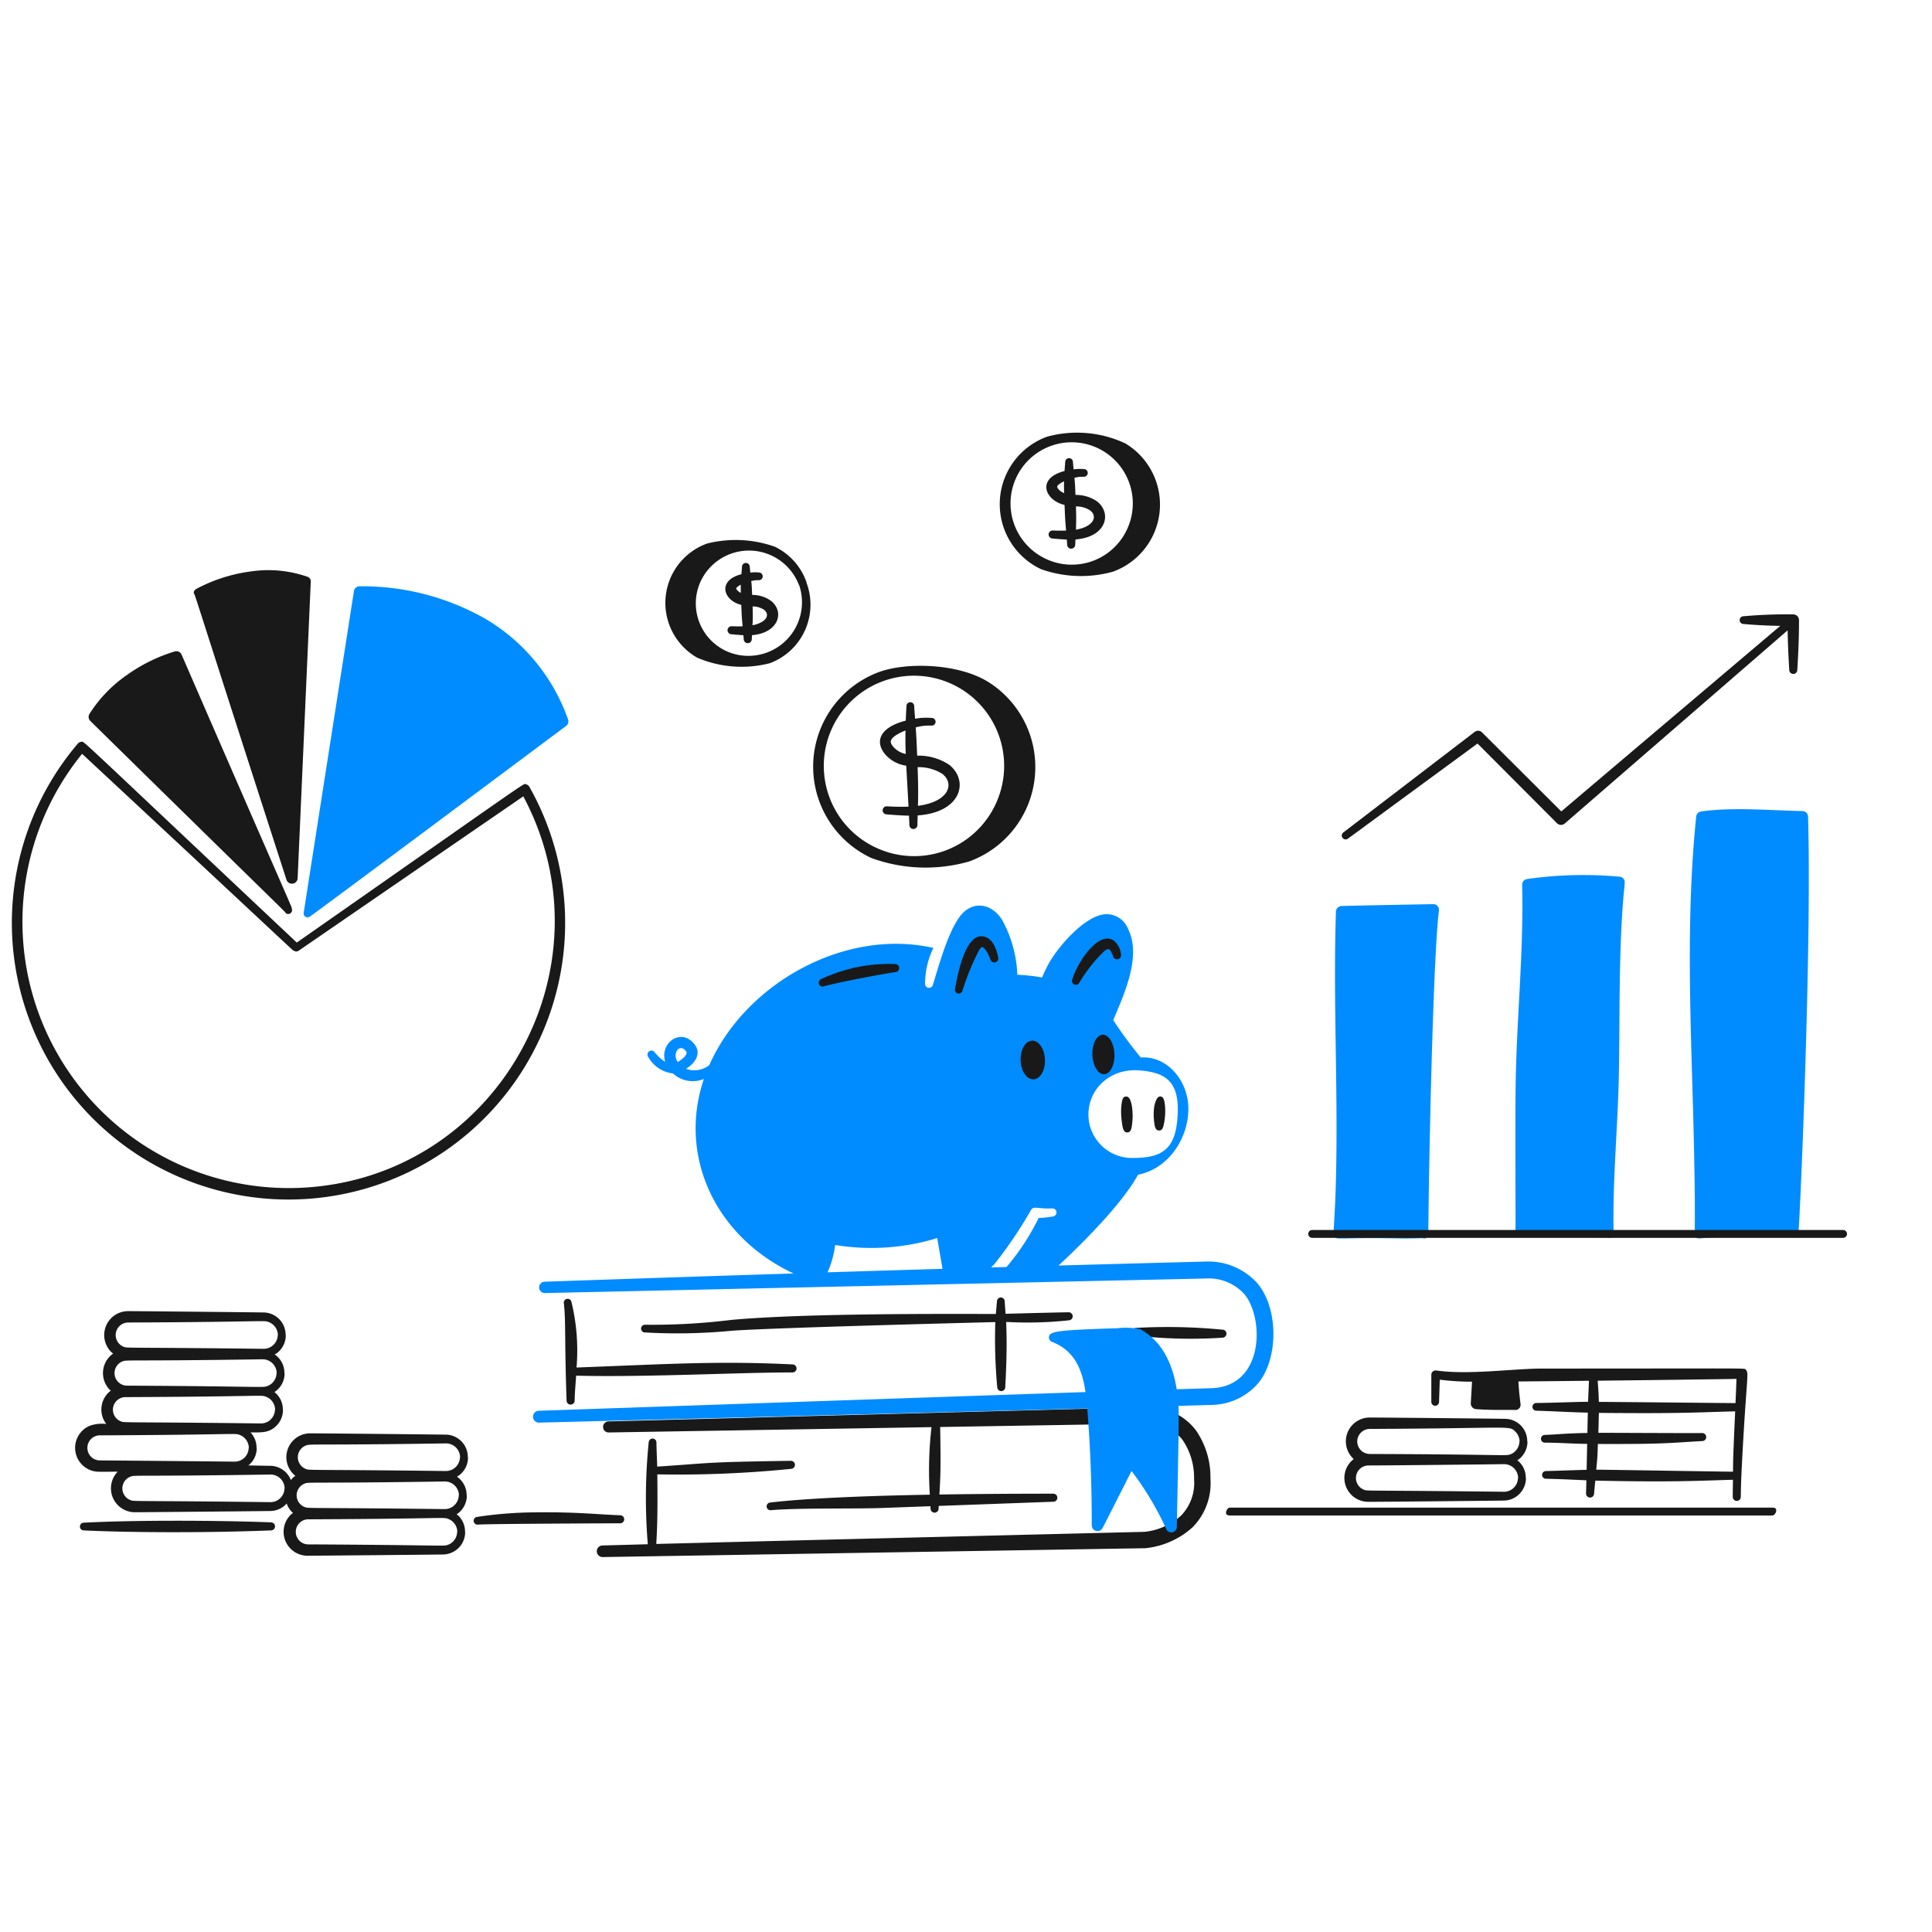 <?xml version="1.0" encoding="UTF-8"?> <svg xmlns="http://www.w3.org/2000/svg" viewBox="0 0 200 200" height="400" width="400"><path d="M117.579,138.26a49.566,49.566,0,0,0,8.97.217.416.416,0,0,0-.005-.832,59.4,59.4,0,0,0-8.96-.182A.4.4,0,0,0,117.579,138.26Z" fill="#191919"></path><path d="M148.37,93.6c-1.9.029-8.238.15-9.5.189a.592.592,0,0,0-.573.572c-.254,7.75.078,15.285.059,23.068-.016,7.015-.28,8.9-.3,10.294a.476.476,0,0,0,.457.481c.325.01.648.008.972,0,4.069-.106,5.489.081,7.773-.037a.417.417,0,0,0,.6-.371c.04-6.776.485-28.688,1.1-33.54A.583.583,0,0,0,148.37,93.6Z" fill="#008cff"></path><path d="M168.054,90.953a.579.579,0,0,0-.411-.2A41.339,41.339,0,0,0,158.06,91a.593.593,0,0,0-.488.6c.164,6.585-.514,13.309-.657,19.833-.093,4.262,0,14.921-.036,15.982-.028.874,1.924.569,3.378.611.847.025,4.957.061,6.163.07a.417.417,0,0,0,.624-.372c-.139-5.454.453-11.162.546-16.821.064-3.92.035-7.83.142-11.739C167.946,91.34,168.424,91.383,168.054,90.953Z" fill="#008cff"></path><path d="M187.169,84.527a.585.585,0,0,0-.574-.566c-3.354-.063-7.174-.426-10.5.042a.592.592,0,0,0-.506.526c-.957,9.375-.669,18.67-.388,28.112.485,16.254.052,15.11.371,15.426.431.427.039-.317,10.176.02v.017a.406.406,0,0,0,.414-.4C186.265,127.707,187.579,98.319,187.169,84.527Z" fill="#008cff"></path><path d="M186.232,64.193a.591.591,0,0,0-.592-.591,49.917,49.917,0,0,0-5.152.193.4.4,0,0,0,0,.8c1.439.13,2.733.181,3.809.193-4.449,3.767-21.4,18.125-22.671,19.211l-8.212-8.186a.574.574,0,0,0-.749-.053L139.031,86.2a.4.4,0,0,0,.478.637s12.783-9.378,13.443-9.867l8.224,8.25a.594.594,0,0,0,.805.031l23.075-20c.017,1.307.087,2.8.168,4.1a.416.416,0,0,0,.832,0C186.158,67.717,186.241,65.826,186.232,64.193Z" fill="#191919"></path><path d="M135.838,128.142h54.955a.407.407,0,1,0,0-.814H135.838a.407.407,0,0,0,0,.814Z" fill="#191919"></path><path d="M98.286,79.188a5.712,5.712,0,0,0-3.342-.963c-.08-1.974-.094-2.145-.152-2.925a5.121,5.121,0,0,1,1.63-.183.4.4,0,0,0,.137-.784,6.385,6.385,0,0,0-1.83.07c-.033-.436-.069-.873-.093-1.31a.4.4,0,0,0-.8,0c-.026.5-.052,1-.073,1.506-2.889.748-3.245,2.351-1.965,3.667a3.553,3.553,0,0,0,2.017,1c.064,1.2.163,2.888.235,4.236-.76.033-1.523.008-2.236-.032a.416.416,0,0,0-.056.831c.746.059,1.543.127,2.341.136.02.409.034.747.039.965a.416.416,0,0,0,.832,0c.006-.331.018-.66.028-.99C99.526,84.1,100.325,80.847,98.286,79.188Zm-5.668-1.731c-.524-.519-.609-.872.176-1.374a5.222,5.222,0,0,1,.945-.461c0,.117-.034.987.022,2.429A2.347,2.347,0,0,1,92.618,77.457Zm2.408,5.961c.04-1.471.02-2.483-.036-4a4.591,4.591,0,0,1,2.558.689C98.88,81.168,98.173,83.015,95.026,83.418Z" fill="#191919"></path><path d="M79.826,62.206a3.308,3.308,0,0,0-1.964-.619c-.038-.867-.023-.756-.092-1.434a2.548,2.548,0,0,1,.751-.092.4.4,0,0,0,.137-.785,3.562,3.562,0,0,0-.98,0c-.022-.2-.046-.4-.064-.6a.4.4,0,0,0-.8,0q-.034.384-.066.767c-2.531.645-1.871,2.729-.012,3.176.046,1.06.034,1.081.14,2.214-.383.015-.763.011-1.123-.006a.416.416,0,0,0-.056.83c.4.036.829.078,1.258.1.012.136.026.273.036.41a.416.416,0,0,0,.832,0l.024-.416C80.529,65.546,81.283,63.4,79.826,62.206Zm-3.434-1.034c-.255-.248-.185-.278-.136-.339a1.3,1.3,0,0,1,.431-.3c-.008.28,0,.56,0,.839A1.067,1.067,0,0,1,76.392,61.172Zm2.54,3.169a2.945,2.945,0,0,1-1.031.384c.034-.795.037-.938.008-1.948a2.134,2.134,0,0,1,1.179.344C79.6,63.53,79.429,64.026,78.932,64.341Z" fill="#191919"></path><path d="M113.6,51.928a3.831,3.831,0,0,0-2.268-.694c-.056-1.346-.05-1.161-.107-1.767a2.968,2.968,0,0,1,.945-.111.4.4,0,0,0,.137-.785,4.461,4.461,0,0,0-1.164.019c-.026-.254-.053-.507-.073-.763a.4.4,0,0,0-.8,0c-.023.312-.047.622-.069.933-2.978.766-2,3.064,0,3.509.055,1.3.045,1.306.159,2.654-.467.018-.932.015-1.37-.007a.416.416,0,0,0-.056.83c.479.041.987.089,1.5.107.013.178.029.355.04.533a.416.416,0,0,0,.832,0c.01-.182.018-.363.027-.544C114.524,55.6,115.119,53.172,113.6,51.928Zm-3.931-1.188c-.336-.329-.25-.432-.062-.587a2.333,2.333,0,0,1,.544-.325c-.012.444-.006.68.008,1.211A1.316,1.316,0,0,1,109.666,50.74Zm1.712,4.094c.033-.942.035-1.244,0-2.41a2.657,2.657,0,0,1,1.481.42C113.664,53.487,113.183,54.523,111.378,54.834Z" fill="#191919"></path><path d="M102.233,70.551c-3.117-1.89-8.364-2-11.164-1.009a10.441,10.441,0,0,0-.884,19.272,16.375,16.375,0,0,0,10.142.365A10.4,10.4,0,0,0,102.233,70.551Zm-11.549,17.2a9.335,9.335,0,1,1,12.363-4.464A9.3,9.3,0,0,1,90.684,87.748Z" fill="#191919"></path><path d="M116.49,45.9a11.785,11.785,0,0,0-8.079-.7,7.43,7.43,0,0,0-.634,13.723,12.363,12.363,0,0,0,7.424.261A7.385,7.385,0,0,0,116.49,45.9Zm-8.214,11.956a6.329,6.329,0,1,1,8.375-3.016A6.3,6.3,0,0,1,108.276,57.859Z" fill="#191919"></path><path d="M83.477,60.293l.017-.006a6.433,6.433,0,0,0-3.288-3.693,12.13,12.13,0,0,0-7.012-.326,6.53,6.53,0,0,0-1.018,11.816,11.7,11.7,0,0,0,7.516.571A6.465,6.465,0,0,0,83.477,60.293Zm-8.322,7.092a5.439,5.439,0,0,1-2.62-7.21,5.527,5.527,0,0,1,10.176.4l.017-.006A5.546,5.546,0,0,1,75.155,67.385Z" fill="#191919"></path><path d="M82.053,141.244c-7.693-.377-12.634-.047-22.37.322a21.225,21.225,0,0,0-.535-6.823.4.4,0,0,0-.783.147c.226,1.913.062,3.727.289,10.12a.417.417,0,0,0,.833-.009c.012-.86.1-1.723.154-2.592,7.122.183,17.2-.35,22.39-.333A.416.416,0,0,0,82.053,141.244Z" fill="#191919"></path><path d="M110.616,135.847c-.47,0-4.529.1-6.518.157-.032-.428-.066-.855-.093-1.284a.4.4,0,0,0-.8-.009c-.038.438-.078.875-.114,1.312-5.327-.008-19.8-.083-27.381.613a66.787,66.787,0,0,1-8.956.5.4.4,0,0,0-.053.795,58.788,58.788,0,0,0,9.1-.177c4.435-.306,22.8-.778,27.232-.893a54.952,54.952,0,0,0,.2,6.735.416.416,0,0,0,.832-.011c.031-.736.23-3.74.089-6.74a39.837,39.837,0,0,0,6.523-.169A.416.416,0,0,0,110.616,135.847Z" fill="#191919"></path><path d="M123.788,148.047a6.128,6.128,0,0,0-4.862-2.381l-55.915,1.477a.573.573,0,1,0,.024,1.145l33.393-.551a38.933,38.933,0,0,0-.172,6.992c-6.1.11-12.5.339-16.569.817a.4.4,0,0,0,.083.793c2.734-.252,8.526-.131,11.454-.231l5.095-.186c0,.086.008.164.013.251a.416.416,0,0,0,.832,0c0-.1.01-.188.015-.281l11.867-.434a.416.416,0,0,0-.007-.832c-2.94,0-7.244.014-11.792.087.107-1.822.156-2.636.08-6.99l21.659-.358a4.382,4.382,0,0,1,3.441,1.708,6.909,6.909,0,0,1,1.182,4.049,4.852,4.852,0,0,1-1.352,3.777,6.644,6.644,0,0,1-3.789,1.677c-.571.012-43.974,1.077-50.529,1.255.062-1.212.16-2.572.107-7.205a116.751,116.751,0,0,0,13.86-.572.416.416,0,0,0-.028-.831c-9.2.138-7.793.2-13.844.6-.024-.83-.068-1.654-.08-2.483a.4.4,0,0,0-.8-.037,57.79,57.79,0,0,0-.093,10.556l-4.694.128a.6.6,0,1,0,.024,1.2l56.175-.917a8.582,8.582,0,0,0,4.877-2.156,6.461,6.461,0,0,0,1.862-5.035A8.511,8.511,0,0,0,123.788,148.047Z" fill="#191919"></path><path d="M8.673,158.427c4.3.216,12.454.276,19.4,0a.417.417,0,0,0,0-.833c-5.692-.215-14.079-.242-19.4.033A.4.4,0,0,0,8.673,158.427Z" fill="#191919"></path><path d="M127.32,156.883h56.142c.23,0,.415-.3.414-.533s-.188-.283-.418-.282H127.317c-.22,0-.4.314-.4.534S127.1,156.884,127.32,156.883Z" fill="#191919"></path><path d="M30.723,97.574C55.87,80,54.117,81.115,54.462,81.194a.517.517,0,0,1,.332.247,28.638,28.638,0,1,1-46.732-4.47.515.515,0,0,1,.358-.178C8.759,76.774,7.31,75.53,30.723,97.574ZM8.5,78.037a27.564,27.564,0,0,0,22.3,44.936c20.477-.7,32.89-22.7,23.372-40.536L30.908,98.424a.43.43,0,0,1-.521-.037C30.387,98.488,30.758,98.745,8.5,78.037Z" fill="#191919"></path><path d="M29.542,94.487a.4.4,0,0,0,.645-.463c.1,0,.262.565-11.391-26.263a.587.587,0,0,0-.71-.323,17.047,17.047,0,0,0-4.966,2.451,13.987,13.987,0,0,0-3.871,4.037.591.591,0,0,0,.1.707C29.848,94.776,29.542,94.387,29.542,94.487Zm-11.6-25.766a15.093,15.093,0,0,0-7.418,5.411C11.533,75.141,26.254,89.984,28.5,92.271,27.165,89.325,18.545,70.091,17.937,68.721Z" fill="#191919"></path><path d="M20.282,61a.389.389,0,0,0-.2.478c.1,0-.2-.654,9.577,29.6a.592.592,0,0,0,1.152-.158l1.36-30.713a.5.5,0,0,0-.3-.485,12.346,12.346,0,0,0-5.958-.559,16.535,16.535,0,0,0-5.624,1.817Zm10.861-.47A13.894,13.894,0,0,0,20.969,61.57c.526,1.532,7.868,23.276,8.807,26.109C29.945,84.073,31.069,61.892,31.143,60.528Z" fill="#191919"></path><path d="M58.806,74.483a19.667,19.667,0,0,0-8.531-10.409A25.774,25.774,0,0,0,37.19,60.693a.586.586,0,0,0-.55.492s-5.2,33.276-5.2,33.3a.4.4,0,0,0,.632.4c.1,0,26.442-19.669,26.542-19.744A.575.575,0,0,0,58.806,74.483Z" fill="#008cff"></path><path d="M157.079,151.172a2.3,2.3,0,0,0,1.043-1.955H158.1a2.312,2.312,0,0,0-2.284-2.34c-1.71-.03-12.313-.132-14.023-.137a2.469,2.469,0,0,0-1.657,4.3,2.469,2.469,0,0,0,1.506,4.428c1.407,0,12.01-.1,14.022-.129a2.324,2.324,0,0,0,2.3-2.344h-.018A2.256,2.256,0,0,0,157.079,151.172Zm-16.475-2.45a1.3,1.3,0,0,1,1.194-.8c14.842-.061,14.387-.378,15.054.263a1.469,1.469,0,0,1,.456,1.032h-.018a1.45,1.45,0,0,1-.919,1.328c-.5.2-.4.015-14.573-.03A1.3,1.3,0,0,1,140.6,148.722ZM157.139,153a1.448,1.448,0,0,1-1.47,1.427c-14.777-.177-14.083-.048-14.518-.229a1.3,1.3,0,0,1,.5-2.493c1.709,0,12.313-.108,14.022-.137A1.46,1.46,0,0,1,157.157,153Z" fill="#191919"></path><path d="M48.446,150.854h-.018a2.311,2.311,0,0,0-2.283-2.34c-1.71-.026-12.313-.129-14.023-.136a2.467,2.467,0,0,0-1.544,4.4,1.663,1.663,0,0,0-.468.438,2.316,2.316,0,0,0-2.128-1.476c-.641-.01-1.415-.024-2.272-.039a2.263,2.263,0,0,0,.864-1.815h-.018a2.268,2.268,0,0,0-.62-1.6c1.088-.014,1.917.09,2.7-.714a2.317,2.317,0,0,0,.659-1.643h-.017a2.258,2.258,0,0,0-.869-1.821,2.3,2.3,0,0,0,1.051-1.96h-.017a2.3,2.3,0,0,0-.649-1.635c-.517-.537-.462-.056.13-.665a2.314,2.314,0,0,0,.66-1.643h-.018a2.311,2.311,0,0,0-2.284-2.34c-1.709-.026-12.313-.13-14.022-.137a2.478,2.478,0,0,0-1.75,4.227c.286.287.288.028-.126.44a2.477,2.477,0,0,0,0,3.5c.138.137.13-.018-.167.279A2.453,2.453,0,0,0,11,147.407a3.871,3.871,0,0,0-1.7.185,2.479,2.479,0,0,0,0,4.575c.614.254.946.187,2.884.18a2.476,2.476,0,0,0,1.772,4.2c1.407-.007,12.011-.1,14.023-.129a2.292,2.292,0,0,0,1.7-.772,2.319,2.319,0,0,0,.567.9c.138.137.13-.018-.167.278a2.478,2.478,0,0,0,1.752,4.225c1.407-.007,12.01-.1,14.023-.129a2.322,2.322,0,0,0,2.3-2.344H48.14a2.3,2.3,0,0,0-.649-1.635c-.324-.337-.3-.012.172-.5a2.312,2.312,0,0,0,.66-1.642h-.018a2.3,2.3,0,0,0-1-1.932A2.28,2.28,0,0,0,48.446,150.854ZM13.259,136.906c14.414-.059,14.023-.258,14.575-.04a1.465,1.465,0,0,1,.934,1.335h-.017a1.45,1.45,0,0,1-1.47,1.428c-14.72-.177-14.076-.045-14.519-.229A1.3,1.3,0,0,1,13.259,136.906Zm-.619,4.043c.527-.22.177-.015,14.518-.236a1.459,1.459,0,0,1,1.487,1.431h-.018a1.453,1.453,0,0,1-.919,1.329c-.536.212-.137.042-14.573-.031A1.3,1.3,0,0,1,12.64,140.949Zm.33,3.681c14.418-.058,14.021-.258,14.576-.04a1.465,1.465,0,0,1,.934,1.335h-.018a1.448,1.448,0,0,1-1.469,1.428c-14.72-.177-14.076-.045-14.519-.23A1.3,1.3,0,0,1,12.97,144.63Zm-2.72,6.55a1.3,1.3,0,0,1,0-2.593c14.428-.06,14.022-.257,14.575-.041a1.466,1.466,0,0,1,.935,1.335h-.018a1.449,1.449,0,0,1-1.47,1.428C22.26,151.285,11.657,151.187,10.25,151.18Zm19.2,2.895a1.449,1.449,0,0,1-1.47,1.427c-14.821-.178-14.074-.044-14.519-.229a1.3,1.3,0,0,1,0-2.394c.519-.215.064-.015,14.518-.235a1.459,1.459,0,0,1,1.487,1.431Zm17.891,4.5h-.018a1.452,1.452,0,0,1-.919,1.329c-.514.2,0,.043-14.573-.03a1.3,1.3,0,0,1,0-2.594c14.4-.057,14.02-.258,14.576-.04A1.465,1.465,0,0,1,47.343,158.578Zm.165-3.781h-.017a1.45,1.45,0,0,1-1.47,1.427c-14.7-.176-14.069-.042-14.519-.229a1.3,1.3,0,0,1,0-2.394c.523-.218.093-.014,14.518-.236A1.457,1.457,0,0,1,47.508,154.8Zm.106-3.943a1.449,1.449,0,0,1-1.47,1.428c-14.712-.177-14.073-.045-14.518-.229a1.3,1.3,0,0,1,0-2.394c.532-.221.308-.019,14.517-.236a1.46,1.46,0,0,1,1.488,1.431Z" fill="#191919"></path><path d="M49.435,157.828c1.252-.092,14.66-.137,14.76-.137a.416.416,0,0,0,.013-.832c-2.268-.074-4.451-.355-8.9-.3a41.777,41.777,0,0,0-5.951.476A.4.4,0,0,0,49.435,157.828Z" fill="#191919"></path><path d="M180.724,141.789c-.179-.181,1.072-.116-21.327-.116-3.2.055-7.4.659-10.719.2a.445.445,0,0,0-.508.433v2.817a.4.4,0,0,0,.8,0l.076-2.3a26.027,26.027,0,0,0,3.338.209l-.128,2.22a.593.593,0,0,0,.548.624c1.738.123,2.754.049,4.05.085a.537.537,0,0,0,.554-.589c-.14-1.187-.136-1.1-.226-2.363,2.137-.017,4.69-.043,7.308-.072-.028.647-.084,1.877-.093,2.176-1.1,0-3.719.113-5.355.124a.4.4,0,0,0-.008.8c1.671.042,3.33.152,5.336.2-.012.574-.028,1.307-.044,2.1-2.688.065-2.778.142-4.413.206a.4.4,0,0,0,.014.8c1.463,0,2.858.112,4.376.127-.019.924-.039,1.859-.056,2.684-1.4.032-2.8.1-4.211.128a.4.4,0,0,0,0,.8c1.4.023,2.791.1,4.186.157-.014.651-.026,1.144-.034,1.347a.416.416,0,0,0,.831.047c.035-.454.081-.908.126-1.361,8.358.189,11.137-.012,14.251-.086-.006.6-.024,1.191-.022,1.791a.417.417,0,0,0,.833,0c.01-1.282.071-2.554.138-3.824C180.8,142.463,181.085,142.158,180.724,141.789Zm-.965.954c-.025.838-.065,1.672-.1,2.506-2.542-.019-10.754-.106-14.147-.127-.02-.772-.059-1.366-.121-2.191C171.853,142.858,178.433,142.77,179.759,142.743Zm-14.516,9.4c.181-1.888.114-1.468.171-2.664,7.077.026,7.3-.112,10.813-.3a.416.416,0,0,0-.032-.832c-1,.022-8.366-.023-10.733-.021.014-.416.05-1.792.051-2.064,9.067.086,10.244-.071,14.11-.159-.266,5.857-.2,5.159-.221,6.246C177.374,152.334,167.756,152.162,165.243,152.141Z" fill="#191919"></path><path d="M130.143,132.82a6.834,6.834,0,0,0-5.064-2.23s-6.5.167-15.5.417c2.512-2.321,6.578-6.388,8.232-9.4,3.188-.619,5.34-3.892,5.2-7.115-.118-2.658-2.167-5.2-4.921-5.023a42.26,42.26,0,0,1-2.85-3.873c1.2-2.813,2.921-6.64,1.552-9.4a2.382,2.382,0,0,0-3.05-1.414c-1.909.6-4.26,3.31-5.163,4.942-.263.476-.491.964-.707,1.463a19.97,19.97,0,0,0-2.559-.282,12.753,12.753,0,0,0-1.6-5.723c-1.172-1.783-3.184-1.966-4.427-.2-1.215,1.724-2.069,4.879-2.706,6.945a.416.416,0,0,1-.816-.162,8.557,8.557,0,0,1,.857-3.636c-9.115-2.07-19.421,3.615-23.194,12.13a2.515,2.515,0,0,1-2.413.385c1.01-.629,1.6-1.6.889-2.533-1.373-1.775-3.645-.176-3.044,1.813a4.564,4.564,0,0,1-1.1-1.011.411.411,0,0,0-.644.511,3.345,3.345,0,0,0,2.553,1.7,3.006,3.006,0,0,0,3.2.567c-2.691,7.883,1.095,16.3,9.278,20.138-13.874.439-25.748.852-25.748.852a.588.588,0,1,0,.031,1.175l68.716-1.513a4.961,4.961,0,0,1,3.663,1.62c2.056,2.417,2.116,9.581-3.422,9.742l-3.576.11c-.412-2.6-1.484-4.969-3.792-6.229a7.939,7.939,0,0,0-2.321-.092c-6.106.2-7.073.294-7.113.922a.5.5,0,0,0,.319.493c2.284.891,3.117,2.766,3.467,5.2-4.362.139-56.616,1.933-56.616,1.933a.614.614,0,0,0,.037,1.227s52.37-1.338,56.759-1.461c.331,3.964.472,8.123.469,12.1a.593.593,0,0,0,1.116.276c.35-.664,2.338-4.6,3-5.907a31.293,31.293,0,0,1,3.61,6.046.571.571,0,0,0,1.078-.255c.181-8.975.229-11.386.172-12.531l3.431-.1a6.5,6.5,0,0,0,4.905-2.345C132.344,140.512,132.356,135.422,130.143,132.82Zm-16.155-20.634a4.8,4.8,0,0,1,3.3-1.386v-.018c3.317.075,4.816,1.081,4.619,4.619-.159,3.543-1.574,4.473-4.619,4.471A4.506,4.506,0,0,1,113.988,112.186Zm-43.832-2.251c-.595-.867.167-1.983.856-1.126C71.3,109.162,70.517,109.739,70.156,109.935Zm15.509,21.774a10.076,10.076,0,0,0,.792-2.827,23.219,23.219,0,0,0,10.562-.717c.14.8.528,3.059.551,3.185C93.732,131.462,90.223,131.568,85.665,131.709ZM109,125.926a9.887,9.887,0,0,1-1.479.159,24.48,24.48,0,0,1-3.322,5.074l-1.6.045c.128-.13.258-.264.395-.406a44.85,44.85,0,0,0,3.71-5.493c.272-.517.695-.147,2.2-.206A.416.416,0,0,1,109,125.926Z" fill="#008cff"></path><path d="M85.266,102.111c1.416-.408,5.984-1.269,7.446-1.484a.416.416,0,0,0-.069-.829,16.48,16.48,0,0,0-7.661,1.568A.4.4,0,0,0,85.266,102.111Z" fill="#191919"></path><path d="M106.836,107.728c.7-.027,1.3.849,1.339,1.954s-.488,2.024-1.184,2.051-1.3-.849-1.34-1.954S106.139,107.755,106.836,107.728Z" fill="#191919"></path><path d="M114.145,107.114c.631-.024,1.179.873,1.223,2s-.434,2.067-1.065,2.091-1.179-.873-1.223-2S113.513,107.139,114.145,107.114Z" fill="#191919"></path><path d="M99.637,102.558a25.041,25.041,0,0,1,1.753-4.26c.032-.043.219-.27.27-.258.392.09.745.938.878,1.318a.416.416,0,0,0,.8-.218c-.187-.94-.589-2.033-1.545-2.2-1.812-.319-2.6,3.629-2.934,5.434A.4.4,0,0,0,99.637,102.558Z" fill="#191919"></path><path d="M111.727,101.733a15.455,15.455,0,0,1,2.618-3.3c.332-.229.473-.282.693.116l.19.435a.416.416,0,0,0,.812-.182,2.072,2.072,0,0,0-.69-1.389c-1.5-1.179-3.767,2.021-4.358,4.01A.4.4,0,0,0,111.727,101.733Z" fill="#191919"></path><path d="M116.068,114.628a7.854,7.854,0,0,0,.041,1.326c.1.8.167,1.282.588,1.275s.469-.48.538-1.3c.054-.65-.013-2.458-.67-2.419C116.2,113.529,116.141,113.913,116.068,114.628Z" fill="#191919"></path><path d="M119.491,114.524a5.6,5.6,0,0,0-.045,1.263c.064.761.121,1.229.531,1.242.376.011.473-.327.6-1.218a7.082,7.082,0,0,0,.036-1.205c-.066-.726-.154-1.073-.483-1.1C119.751,113.473,119.568,114.156,119.491,114.524Z" fill="#191919"></path></svg> 